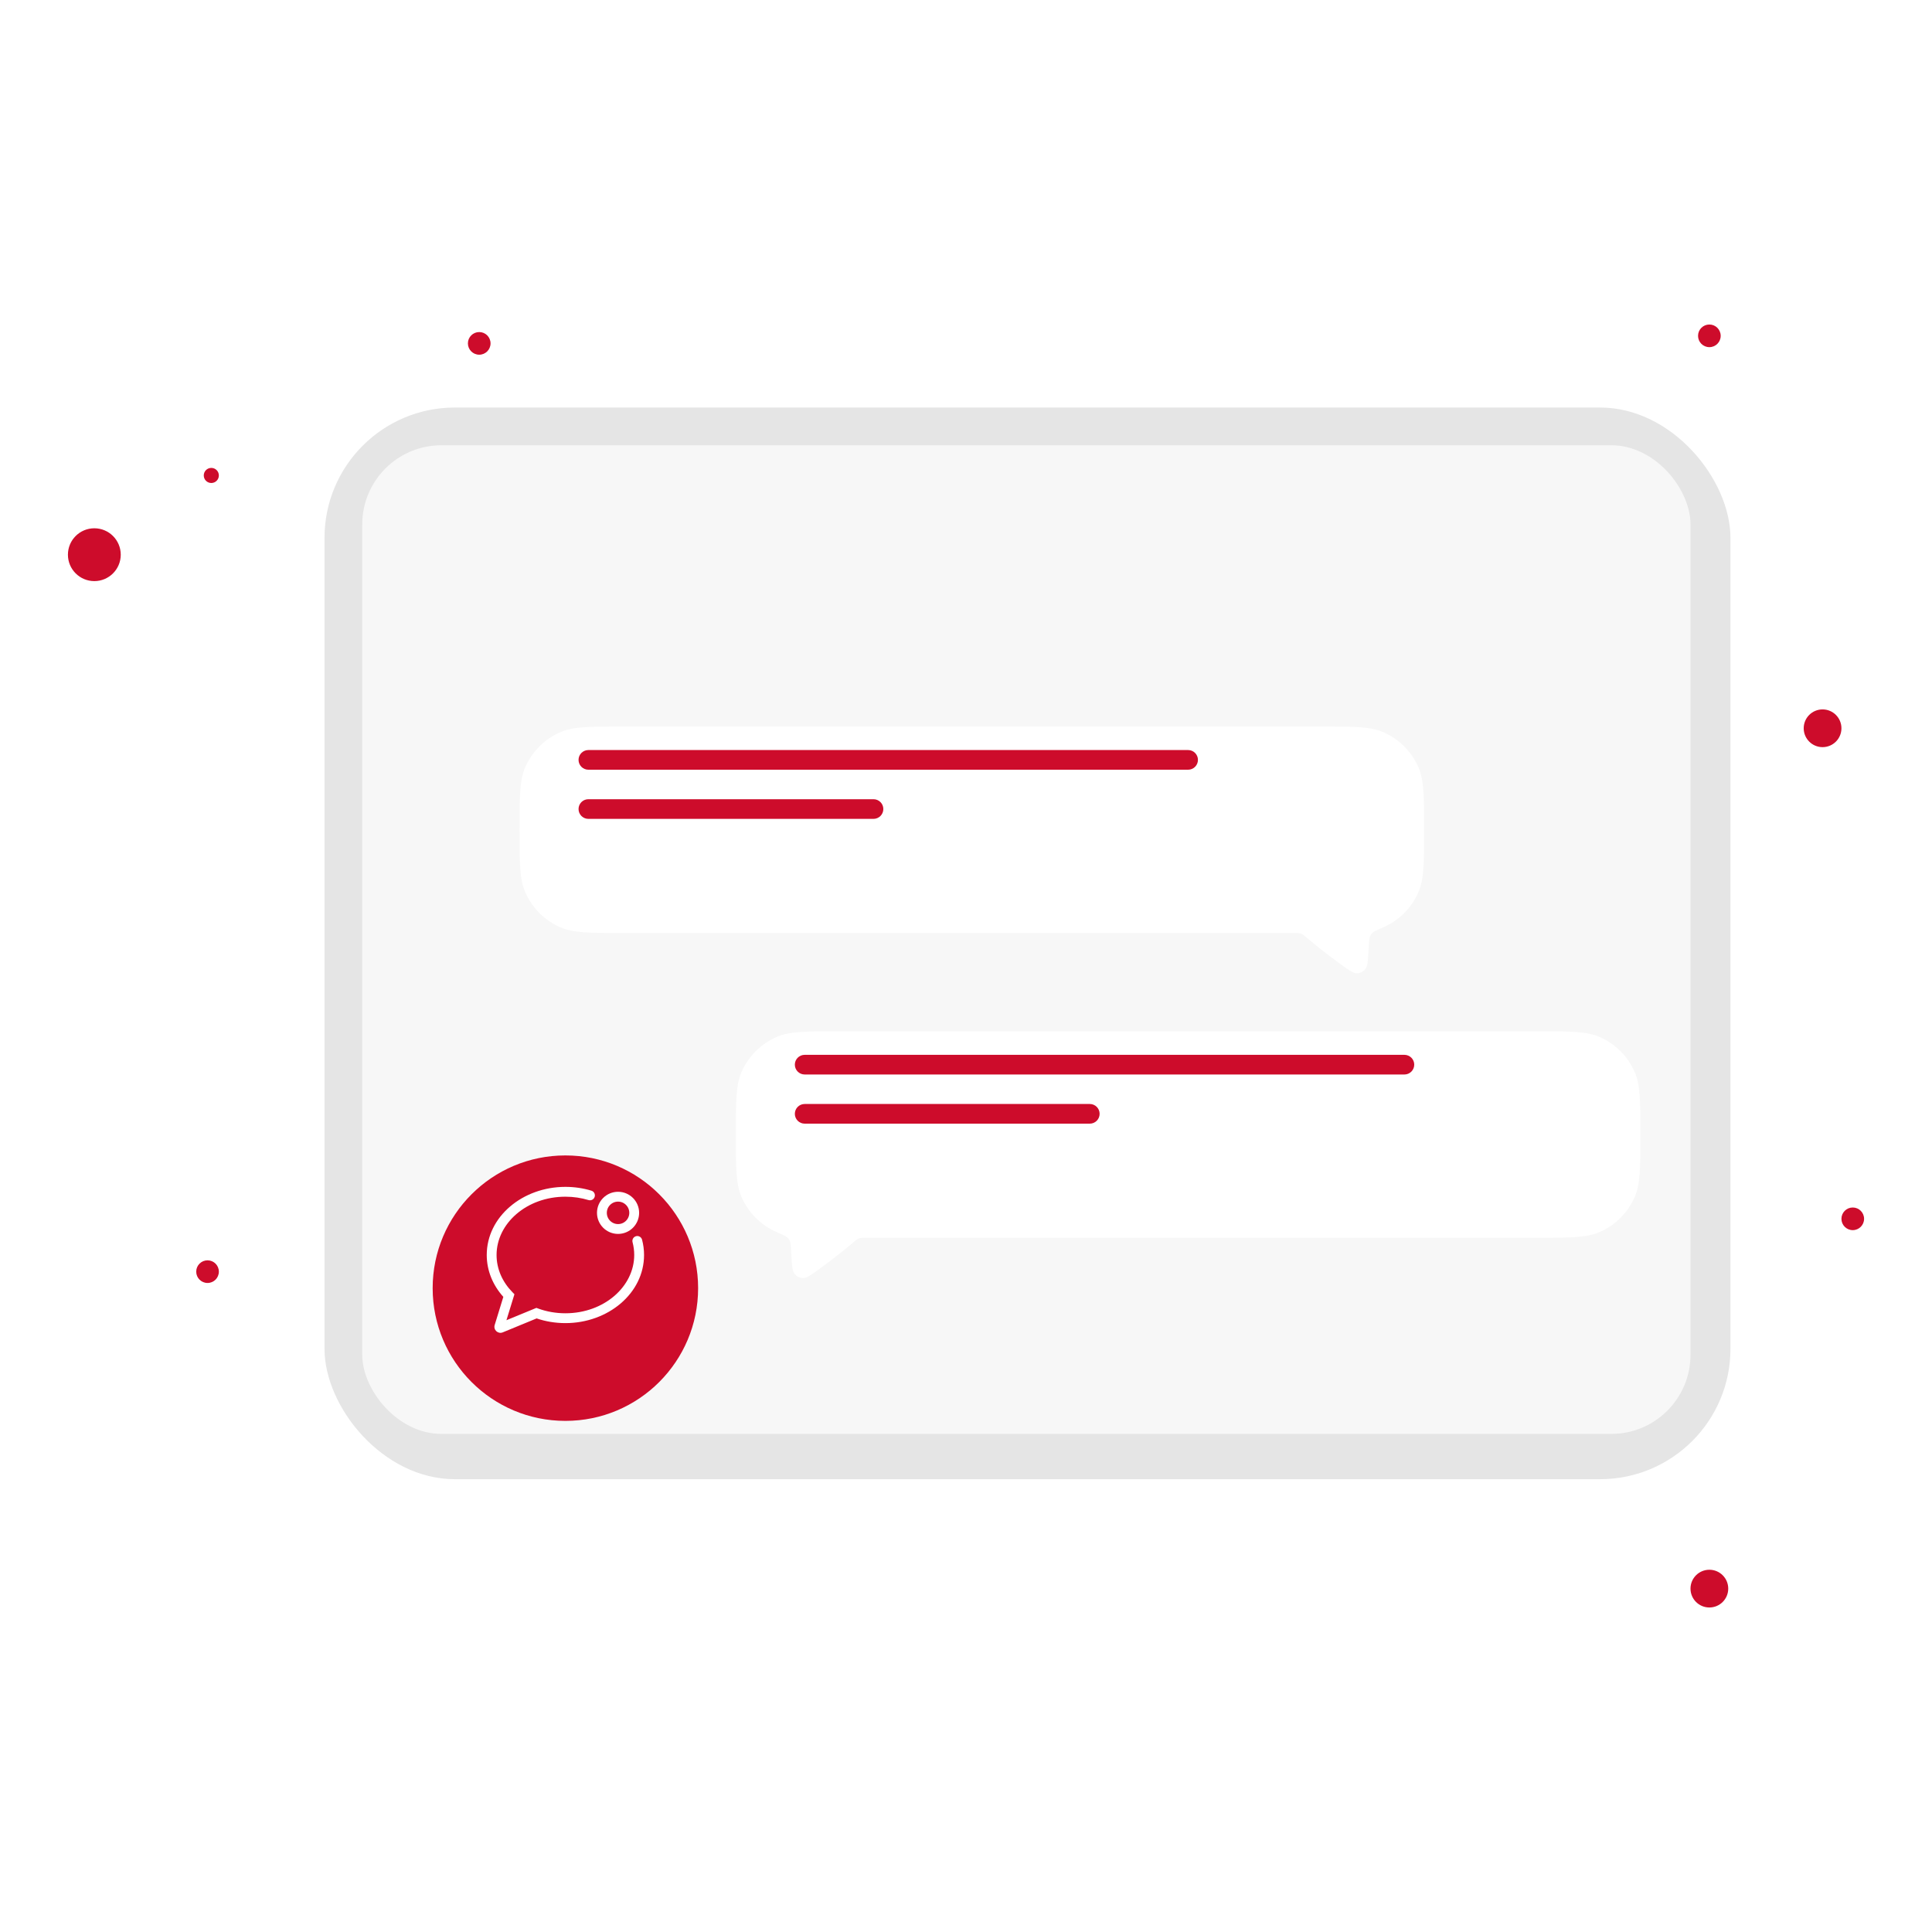<svg width="256" height="256" viewBox="0 0 256 256" fill="none" xmlns="http://www.w3.org/2000/svg">
<g filter="url(#filter0_i_1326_4885)">
<rect x="43" y="54" width="186.294" height="142" rx="17.27" fill="#E5E5E5"/>
</g>
<g clip-path="url(#clip0_1326_4885)">
<rect x="48" y="59" width="176" height="131" rx="10.49" fill="#F7F7F7"/>
<g filter="url(#filter1_d_1326_4885)">
<path d="M69.584 95.692C68.844 97.403 68.844 99.583 68.844 103.945C68.844 108.306 68.844 110.487 69.584 112.197C70.493 114.299 72.169 115.975 74.271 116.884C75.981 117.624 78.162 117.624 82.523 117.624H171.507C171.858 117.624 172.034 117.624 172.195 117.66C172.332 117.69 172.451 117.735 172.574 117.8C172.72 117.878 172.86 117.999 173.141 118.24C174.392 119.315 175.802 120.406 177.098 121.365C178.551 122.441 179.278 122.978 179.798 122.962C180.238 122.949 180.587 122.785 180.878 122.455C181.221 122.065 181.258 121.395 181.332 120.055C181.395 118.91 181.427 118.337 181.524 118.102C181.618 117.875 181.713 117.738 181.894 117.572C182.081 117.399 182.478 117.227 183.271 116.884C185.373 115.975 187.049 114.299 187.958 112.197C188.698 110.487 188.698 108.306 188.698 103.945C188.698 99.583 188.698 97.403 187.958 95.692C187.049 93.591 185.373 91.915 183.271 91.006C181.561 90.266 179.38 90.266 175.019 90.266H82.523C78.162 90.266 75.981 90.266 74.271 91.006C72.169 91.915 70.493 93.591 69.584 95.692Z" fill="white"/>
</g>
<g filter="url(#filter2_d_1326_4885)">
<path d="M216.618 136.078C217.358 137.788 217.358 139.969 217.358 144.33C217.358 148.692 217.358 150.873 216.618 152.583C215.709 154.684 214.033 156.36 211.932 157.269C210.222 158.009 208.041 158.009 203.679 158.009H114.696C114.344 158.009 114.169 158.009 114.007 158.045C113.871 158.076 113.752 158.12 113.629 158.186C113.483 158.264 113.342 158.384 113.061 158.625C111.81 159.701 110.401 160.792 109.104 161.751C107.651 162.826 106.924 163.364 106.405 163.348C105.965 163.334 105.616 163.17 105.325 162.84C104.981 162.45 104.944 161.78 104.87 160.441C104.807 159.295 104.776 158.723 104.679 158.487C104.585 158.26 104.489 158.123 104.309 157.957C104.122 157.784 103.725 157.613 102.931 157.269C100.83 156.36 99.154 154.684 98.245 152.583C97.505 150.873 97.505 148.692 97.505 144.33C97.505 139.969 97.505 137.788 98.245 136.078C99.154 133.976 100.83 132.3 102.931 131.391C104.642 130.651 106.822 130.651 111.184 130.651H203.679C208.041 130.651 210.222 130.651 211.932 131.391C214.033 132.3 215.709 133.976 216.618 136.078Z" fill="white"/>
</g>
<path d="M76.66 100.688C76.66 99.969 77.244 99.385 77.963 99.385H157.431C158.151 99.385 158.734 99.969 158.734 100.688C158.734 101.408 158.151 101.991 157.431 101.991H77.963C77.244 101.991 76.66 101.408 76.66 100.688Z" fill="#CD0C2B"/>
<path d="M76.66 107.202C76.66 106.482 77.244 105.899 77.963 105.899H115.743C116.463 105.899 117.046 106.482 117.046 107.202C117.046 107.921 116.463 108.505 115.743 108.505H77.963C77.244 108.505 76.66 107.921 76.66 107.202Z" fill="#CD0C2B"/>
<path d="M105.321 141.073C105.321 140.354 105.904 139.771 106.624 139.771H186.092C186.811 139.771 187.394 140.354 187.394 141.073C187.394 141.793 186.811 142.376 186.092 142.376H106.624C105.904 142.376 105.321 141.793 105.321 141.073Z" fill="#CD0C2B"/>
<path d="M105.321 147.587C105.321 146.868 105.904 146.284 106.624 146.284H144.404C145.123 146.284 145.706 146.868 145.706 147.587C145.706 148.307 145.123 148.89 144.404 148.89H106.624C105.904 148.89 105.321 148.307 105.321 147.587Z" fill="#CD0C2B"/>
</g>
<circle cx="12.5" cy="73.5" r="3.5" fill="#CD0C2B"/>
<circle cx="28" cy="63" r="1" fill="#CD0C2B"/>
<circle cx="63.5" cy="45.5" r="1.5" fill="#CD0C2B"/>
<circle cx="226.5" cy="44.5" r="1.5" fill="#CD0C2B"/>
<circle cx="27.5" cy="168.5" r="1.5" fill="#CD0C2B"/>
<circle cx="245.5" cy="161.5" r="1.5" fill="#CD0C2B"/>
<circle cx="241.5" cy="96.5" r="2.5" fill="#CD0C2B"/>
<circle cx="226.5" cy="210.5" r="2.5" fill="#CD0C2B"/>
<g filter="url(#filter3_d_1326_4885)">
<circle cx="74.917" cy="166.688" r="17.587" fill="#CD0C2B"/>
</g>
<path fill-rule="evenodd" clip-rule="evenodd" d="M74.918 158.569C69.783 158.569 65.798 162.117 65.798 166.292C65.798 168.151 66.575 169.868 67.894 171.216L68.165 171.493L67.106 174.935L71.075 173.301L71.312 173.388C72.416 173.791 73.635 174.016 74.918 174.016C80.052 174.016 84.037 170.467 84.037 166.292C84.037 165.71 83.961 165.143 83.817 164.598C83.724 164.25 83.932 163.894 84.279 163.802C84.627 163.71 84.984 163.917 85.076 164.265C85.249 164.917 85.34 165.596 85.34 166.292C85.34 171.368 80.576 175.319 74.918 175.319C73.575 175.319 72.289 175.099 71.107 174.697L66.617 176.545C65.992 176.803 65.349 176.217 65.548 175.57L66.695 171.842C65.325 170.32 64.496 168.396 64.496 166.292C64.496 161.217 69.26 157.266 74.918 157.266C76.124 157.266 77.283 157.443 78.363 157.771C78.708 157.875 78.902 158.239 78.798 158.583C78.694 158.927 78.33 159.122 77.986 159.017C77.028 158.727 75.996 158.569 74.918 158.569Z" fill="white"/>
<circle cx="81.896" cy="160.709" r="2.14" stroke="white" stroke-width="1.303"/>
<defs>
<filter id="filter0_i_1326_4885" x="43" y="54" width="186.293" height="142" filterUnits="userSpaceOnUse" color-interpolation-filters="sRGB">
<feFlood flood-opacity="0" result="BackgroundImageFix"/>
<feBlend mode="normal" in="SourceGraphic" in2="BackgroundImageFix" result="shape"/>
<feColorMatrix in="SourceAlpha" type="matrix" values="0 0 0 0 0 0 0 0 0 0 0 0 0 0 0 0 0 0 127 0" result="hardAlpha"/>
<feOffset/>
<feGaussianBlur stdDeviation="2"/>
<feComposite in2="hardAlpha" operator="arithmetic" k2="-1" k3="1"/>
<feColorMatrix type="matrix" values="0 0 0 0 0 0 0 0 0 0 0 0 0 0 0 0 0 0 0.25 0"/>
<feBlend mode="normal" in2="shape" result="effect1_innerShadow_1326_4885"/>
</filter>
<filter id="filter1_d_1326_4885" x="52.844" y="80.266" width="151.853" height="64.697" filterUnits="userSpaceOnUse" color-interpolation-filters="sRGB">
<feFlood flood-opacity="0" result="BackgroundImageFix"/>
<feColorMatrix in="SourceAlpha" type="matrix" values="0 0 0 0 0 0 0 0 0 0 0 0 0 0 0 0 0 0 127 0" result="hardAlpha"/>
<feOffset dy="6"/>
<feGaussianBlur stdDeviation="8"/>
<feComposite in2="hardAlpha" operator="out"/>
<feColorMatrix type="matrix" values="0 0 0 0 0 0 0 0 0 0 0 0 0 0 0 0 0 0 0.06 0"/>
<feBlend mode="normal" in2="BackgroundImageFix" result="effect1_dropShadow_1326_4885"/>
<feBlend mode="normal" in="SourceGraphic" in2="effect1_dropShadow_1326_4885" result="shape"/>
</filter>
<filter id="filter2_d_1326_4885" x="81.505" y="120.651" width="151.853" height="64.697" filterUnits="userSpaceOnUse" color-interpolation-filters="sRGB">
<feFlood flood-opacity="0" result="BackgroundImageFix"/>
<feColorMatrix in="SourceAlpha" type="matrix" values="0 0 0 0 0 0 0 0 0 0 0 0 0 0 0 0 0 0 127 0" result="hardAlpha"/>
<feOffset dy="6"/>
<feGaussianBlur stdDeviation="8"/>
<feComposite in2="hardAlpha" operator="out"/>
<feColorMatrix type="matrix" values="0 0 0 0 0 0 0 0 0 0 0 0 0 0 0 0 0 0 0.06 0"/>
<feBlend mode="normal" in2="BackgroundImageFix" result="effect1_dropShadow_1326_4885"/>
<feBlend mode="normal" in="SourceGraphic" in2="effect1_dropShadow_1326_4885" result="shape"/>
</filter>
<filter id="filter3_d_1326_4885" x="52.33" y="148.101" width="45.174" height="45.174" filterUnits="userSpaceOnUse" color-interpolation-filters="sRGB">
<feFlood flood-opacity="0" result="BackgroundImageFix"/>
<feColorMatrix in="SourceAlpha" type="matrix" values="0 0 0 0 0 0 0 0 0 0 0 0 0 0 0 0 0 0 127 0" result="hardAlpha"/>
<feMorphology radius="4" operator="erode" in="SourceAlpha" result="effect1_dropShadow_1326_4885"/>
<feOffset dy="4"/>
<feGaussianBlur stdDeviation="4.5"/>
<feComposite in2="hardAlpha" operator="out"/>
<feColorMatrix type="matrix" values="0 0 0 0 0.804 0 0 0 0 0.055 0 0 0 0 0.176 0 0 0 1 0"/>
<feBlend mode="normal" in2="BackgroundImageFix" result="effect1_dropShadow_1326_4885"/>
<feBlend mode="normal" in="SourceGraphic" in2="effect1_dropShadow_1326_4885" result="shape"/>
</filter>
<clipPath id="clip0_1326_4885">
<rect x="48" y="59" width="176" height="131" rx="10.49" fill="white"/>
</clipPath>
</defs>
</svg>
